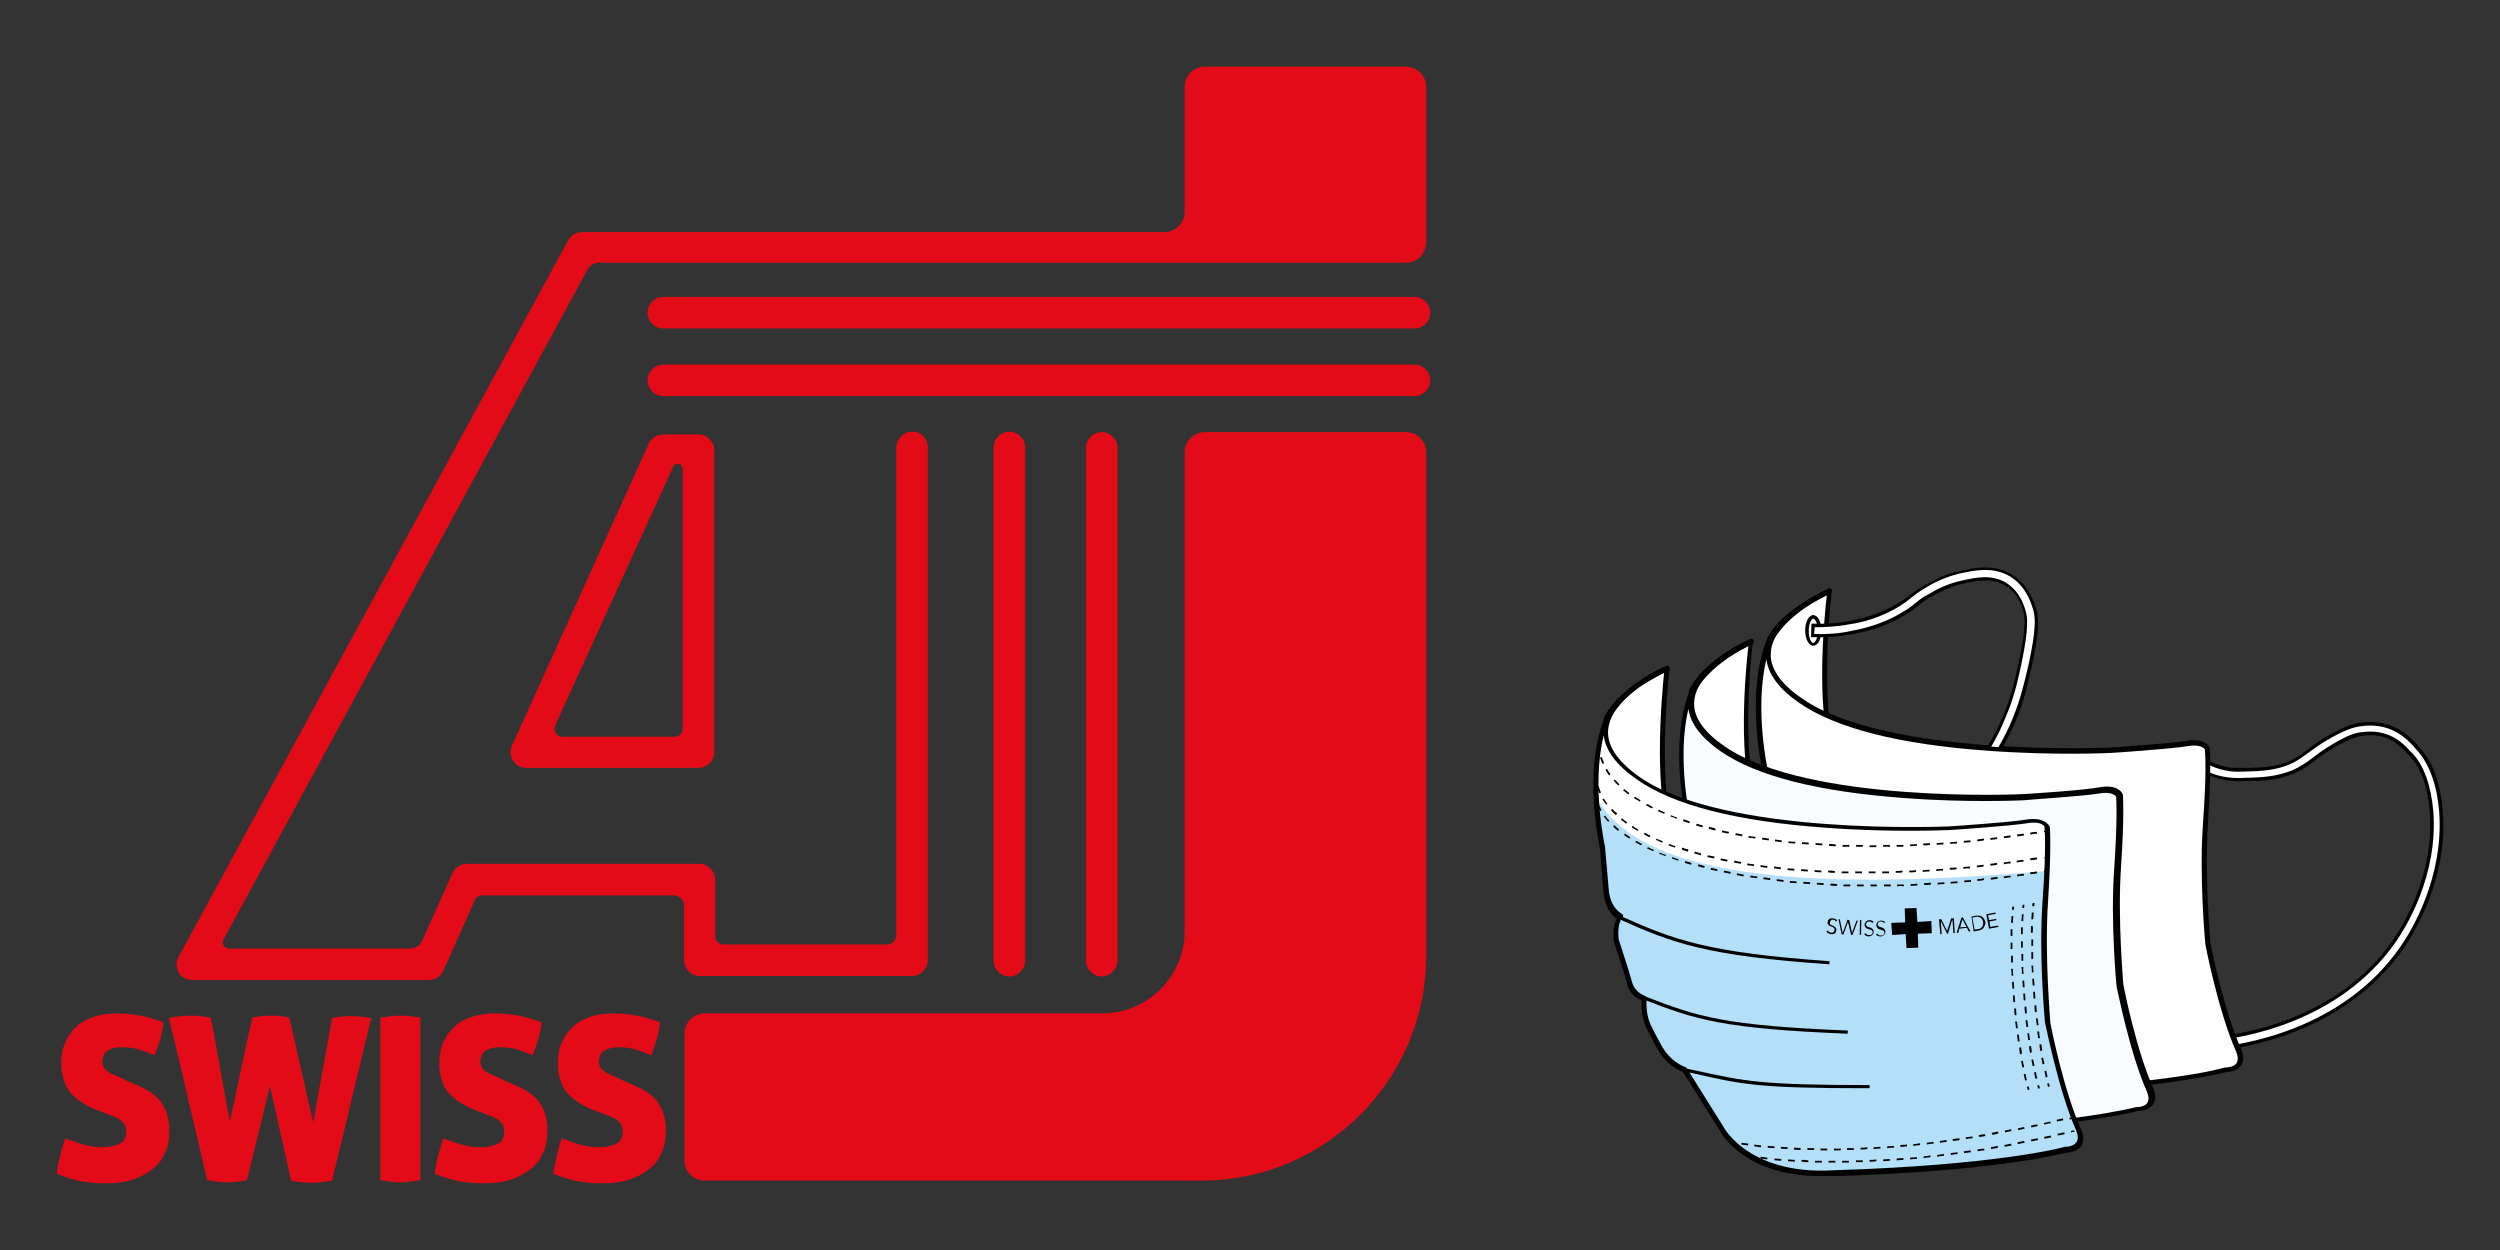 <?xml version="1.0" encoding="utf-8"?>
<!-- Generator: Adobe Illustrator 25.1.0, SVG Export Plug-In . SVG Version: 6.00 Build 0)  -->
<svg version="1.1" id="Calque_1" xmlns="http://www.w3.org/2000/svg" xmlns:xlink="http://www.w3.org/1999/xlink" x="0px" y="0px"
	 viewBox="0 0 554.8 277.5" style="enable-background:new 0 0 554.8 277.5;" xml:space="preserve">
<rect x="0" y="0" width="554.8" height="277.5" fill="#333333" stroke="none"/>
<style type="text/css">
	.st0{fill:#E30B17;}
	.st1{fill:#FFFFFF;}
	.st2{fill:#020203;}
	.st3{fill:#FDFDFD;}
	.st4{fill:#F9FCFF;}
	.st5{fill:#B3DFF8;}
	.st6{clip-path:url(#SVGID_2_);}
	.st7{clip-path:url(#SVGID_4_);}
	.st8{clip-path:url(#SVGID_6_);}
</style>
<g>
	<g>
		<g>
			<g>
				<path class="st0" d="M316.5,19.3v34.5c0,2.5-2,4.5-4.5,4.5h-1.2c0,0-0.1,0-0.1,0H133c-1.1,0-2.1,0.6-2.6,1.5L49.6,208.5
					c-0.5,0.9,0.2,2,1.2,2H91c1.2,0,2.3-0.7,2.7-1.8l6.7-14.9c0.6-1.3,1.8-2.1,3.2-2.1h51.6c1.9,0,3.5,1.6,3.5,3.5v12.5
					c0,1.1,0.9,1.9,1.9,1.9h36.2c1.2,0,2.1-0.9,2.1-2.1V99.5c0-1.8,1.3-3.5,3.2-3.7c2.1-0.2,3.8,1.4,3.8,3.5v113.8
					c0,1.9-1.6,3.5-3.5,3.5h-47.1c-1.9,0-3.5-1.6-3.5-3.5V201c0-1.3-1-2.3-2.3-2.3H107c-0.7,0-1.3,0.4-1.6,1l-7,15.7
					c-0.6,1.3-1.8,2.1-3.2,2.1H42.8c-0.8,0-1.6-0.2-2.3-0.7c-1.4-1.1-1.7-3-0.9-4.4l86.5-159.1c0.6-1.1,1.8-1.8,3.1-1.8h129.2
					c2.5,0,4.5-2,4.5-4.5V19.3c0-2.5,2-4.5,4.5-4.5H312C314.5,14.8,316.5,16.8,316.5,19.3z"/>
			</g>
			<g>
				<path class="st0" d="M224,216.7c-1.9,0-3.5-1.6-3.5-3.5V99.3c0-1.9,1.6-3.5,3.5-3.5c1.9,0,3.5,1.6,3.5,3.5v113.8
					C227.5,215.1,225.9,216.7,224,216.7z"/>
			</g>
			<g>
				<path class="st0" d="M313.9,72.9H147.2c-1.9,0-3.5-1.6-3.5-3.5c0-1.9,1.6-3.5,3.5-3.5h166.7c1.9,0,3.5,1.6,3.5,3.5
					C317.4,71.4,315.8,72.9,313.9,72.9z"/>
			</g>
			<g>
				<path class="st0" d="M313.9,87.9H147.2c-1.9,0-3.5-1.6-3.5-3.5s1.6-3.5,3.5-3.5h166.7c1.9,0,3.5,1.6,3.5,3.5
					S315.8,87.9,313.9,87.9z"/>
			</g>
			<g>
				<path class="st0" d="M244.5,216.7c-1.9,0-3.5-1.6-3.5-3.5l0-113.8c0-1.9,1.6-3.5,3.5-3.5c1.9,0,3.5,1.6,3.5,3.5l0,113.8
					C247.9,215.1,246.4,216.7,244.5,216.7z"/>
			</g>
			<g>
				<path class="st0" d="M155,170.4l-38.2,0c-0.7,0-1.4-0.2-1.9-0.5c-1.5-1-2-2.9-1.3-4.4L144,98.4c0.6-1.2,1.8-2,3.2-2h7.8
					c1.9,0,3.5,1.6,3.5,3.5v67.1C158.5,168.9,156.9,170.4,155,170.4z M124.8,163.5h25c0.9,0,1.7-0.8,1.7-1.7V104
					c0-0.6-0.5-1.1-1.1-1.1h0c-0.5,0-0.9,0.3-1,0.7L123.2,161C122.7,162.2,123.5,163.5,124.8,163.5z"/>
			</g>
			<path class="st0" d="M316.5,100.4v111.8c0,27.4-22.4,49.8-49.8,49.8H156.4c-2.5,0-4.5-2-4.5-4.5v-28.1c0-2.5,2-4.5,4.5-4.5h88.2
				c10.1,0,18.3-8.2,18.3-18.3V100.4c0-2.5,2-4.5,4.5-4.5H312C314.5,95.9,316.5,97.9,316.5,100.4z"/>
		</g>
		<g>
			<path class="st0" d="M28.3,239.9c1.4,0.6,2.7,1.2,3.8,1.7c1.1,0.6,2.1,1.3,2.9,2.1c0.8,0.8,1.4,1.8,1.9,3
				c0.4,1.2,0.7,2.6,0.7,4.2c0,1.8-0.3,3.4-0.9,4.8c-0.6,1.4-1.5,2.7-2.8,3.7c-1.2,1-2.7,1.8-4.5,2.4c-1.8,0.6-3.8,0.8-6.1,0.8
				c-2.1,0-3.9-0.2-5.5-0.5c-1.6-0.3-3.3-0.9-5.2-1.6c0.1-1.2,0.4-2.4,0.7-3.8c0.3-1.3,0.7-2.7,1.2-4.1c3.1,1.3,5.8,2,8.1,2
				c1.7,0,3.1-0.3,4-0.8c1-0.5,1.4-1.4,1.4-2.7c0-0.5-0.1-1-0.3-1.4c-0.2-0.4-0.5-0.7-0.8-1c-0.3-0.3-0.7-0.5-1.1-0.7
				c-0.4-0.2-0.9-0.4-1.3-0.5l-2.8-1.1c-1.2-0.4-2.3-1-3.3-1.6c-1-0.6-1.8-1.3-2.6-2.1c-0.7-0.8-1.3-1.8-1.6-2.9
				c-0.4-1.1-0.6-2.3-0.6-3.8c0-1.8,0.3-3.4,0.9-4.7c0.6-1.4,1.5-2.6,2.5-3.5c1.1-1,2.4-1.7,4-2.2c1.5-0.5,3.3-0.7,5.2-0.7
				c1.7,0,3.4,0.2,5,0.5c1.6,0.3,3.3,0.8,5.1,1.5c-0.1,1.1-0.4,2.3-0.7,3.6c-0.4,1.3-0.8,2.5-1.3,3.7c-0.9-0.4-1.9-0.8-3.1-1.2
				c-1.2-0.4-2.6-0.6-4.4-0.6c-0.5,0-1.1,0.1-1.5,0.2c-0.5,0.1-0.9,0.3-1.3,0.5c-0.4,0.2-0.7,0.5-0.9,0.9c-0.2,0.4-0.4,0.9-0.4,1.4
				c0,1,0.3,1.7,1,2.2c0.6,0.5,1.4,0.9,2.3,1.2L28.3,239.9z"/>
			<path class="st0" d="M73.7,225.9c0.9-0.2,1.6-0.3,2.2-0.3c0.6-0.1,1.2-0.1,1.9-0.1c0.7,0,1.4,0,2.1,0.1c0.7,0.1,1.6,0.2,2.5,0.3
				l-8.7,36.1c-0.5,0.1-1.2,0.2-1.9,0.3c-0.8,0.1-1.7,0.2-2.6,0.2c-0.9,0-1.9-0.1-2.8-0.2c-0.9-0.1-1.5-0.2-1.8-0.3L59.9,241
				l-5.1,20.9c-0.3,0.1-0.9,0.2-1.7,0.3c-0.8,0.1-1.7,0.2-2.7,0.2c-0.9,0-1.8-0.1-2.5-0.2c-0.7-0.1-1.4-0.2-1.9-0.3l-8.5-36
				c0.9-0.2,1.9-0.3,2.7-0.4c0.9-0.1,1.6-0.1,2.3-0.1c0.6,0,1.3,0,2,0.1c0.7,0.1,1.5,0.2,2.3,0.3l4.2,23.1c0.8-3.7,1.7-7.6,2.5-11.6
				c0.8-4,1.7-7.9,2.5-11.5c0.6-0.1,1.3-0.2,2-0.3c0.7-0.1,1.5-0.1,2.3-0.1c0.7,0,1.4,0,2.1,0.1c0.7,0.1,1.3,0.2,1.8,0.3l5.3,23.3
				L73.7,225.9z"/>
			<path class="st0" d="M88.9,262.4c-1.2,0-2.7-0.2-4.5-0.5v-36.1c0.9-0.1,1.7-0.2,2.5-0.3c0.7-0.1,1.4-0.1,2-0.1c0.6,0,1.3,0,2,0.1
				c0.8,0.1,1.6,0.2,2.4,0.3v36.1C91.5,262.2,90,262.4,88.9,262.4z"/>
			<path class="st0" d="M112.2,239.9c1.4,0.6,2.7,1.2,3.8,1.7c1.1,0.6,2.1,1.3,2.9,2.1c0.8,0.8,1.4,1.8,1.9,3
				c0.4,1.2,0.7,2.6,0.7,4.2c0,1.8-0.3,3.4-0.9,4.8c-0.6,1.4-1.5,2.7-2.8,3.7c-1.2,1-2.7,1.8-4.5,2.4c-1.8,0.6-3.8,0.8-6.1,0.8
				c-2.1,0-3.9-0.2-5.5-0.5c-1.6-0.3-3.3-0.9-5.2-1.6c0.1-1.2,0.4-2.4,0.7-3.8c0.3-1.3,0.7-2.7,1.2-4.1c3.1,1.3,5.8,2,8.1,2
				c1.7,0,3.1-0.3,4-0.8c1-0.5,1.4-1.4,1.4-2.7c0-0.5-0.1-1-0.3-1.4c-0.2-0.4-0.5-0.7-0.8-1c-0.3-0.3-0.7-0.5-1.1-0.7
				c-0.4-0.2-0.9-0.4-1.3-0.5l-2.8-1.1c-1.2-0.4-2.3-1-3.3-1.6c-1-0.6-1.8-1.3-2.6-2.1c-0.7-0.8-1.3-1.8-1.6-2.9
				c-0.4-1.1-0.6-2.3-0.6-3.8c0-1.8,0.3-3.4,0.9-4.7c0.6-1.4,1.5-2.6,2.5-3.5c1.1-1,2.4-1.7,4-2.2c1.5-0.5,3.3-0.7,5.2-0.7
				c1.7,0,3.4,0.2,5,0.5c1.6,0.3,3.3,0.8,5.1,1.5c-0.1,1.1-0.4,2.3-0.7,3.6c-0.4,1.3-0.8,2.5-1.3,3.7c-0.9-0.4-1.9-0.8-3.1-1.2
				c-1.2-0.4-2.6-0.6-4.4-0.6c-0.5,0-1.1,0.1-1.5,0.2c-0.5,0.1-0.9,0.3-1.3,0.5c-0.4,0.2-0.7,0.5-0.9,0.9c-0.2,0.4-0.4,0.9-0.4,1.4
				c0,1,0.3,1.7,1,2.2c0.6,0.5,1.4,0.9,2.3,1.2L112.2,239.9z"/>
			<path class="st0" d="M138.5,239.9c1.4,0.6,2.7,1.2,3.8,1.7c1.1,0.6,2.1,1.3,2.9,2.1c0.8,0.8,1.4,1.8,1.9,3
				c0.4,1.2,0.7,2.6,0.7,4.2c0,1.8-0.3,3.4-0.9,4.8c-0.6,1.4-1.5,2.7-2.8,3.7c-1.2,1-2.7,1.8-4.5,2.4c-1.8,0.6-3.8,0.8-6.1,0.8
				c-2.1,0-3.9-0.2-5.5-0.5c-1.6-0.3-3.3-0.9-5.2-1.6c0.1-1.2,0.4-2.4,0.7-3.8c0.3-1.3,0.7-2.7,1.2-4.1c3.1,1.3,5.8,2,8.1,2
				c1.7,0,3.1-0.3,4-0.8c1-0.5,1.4-1.4,1.4-2.7c0-0.5-0.1-1-0.3-1.4c-0.2-0.4-0.5-0.7-0.8-1c-0.3-0.3-0.7-0.5-1.1-0.7
				c-0.4-0.2-0.9-0.4-1.3-0.5l-2.8-1.1c-1.2-0.4-2.3-1-3.3-1.6c-1-0.6-1.8-1.3-2.6-2.1c-0.7-0.8-1.3-1.8-1.6-2.9
				c-0.4-1.1-0.6-2.3-0.6-3.8c0-1.8,0.3-3.4,0.9-4.7c0.6-1.4,1.5-2.6,2.5-3.5c1.1-1,2.4-1.7,4-2.2c1.5-0.5,3.3-0.7,5.2-0.7
				c1.7,0,3.4,0.2,5,0.5c1.6,0.3,3.3,0.8,5.1,1.5c-0.1,1.1-0.4,2.3-0.7,3.6c-0.4,1.3-0.8,2.5-1.3,3.7c-0.9-0.4-1.9-0.8-3.1-1.2
				c-1.2-0.4-2.6-0.6-4.4-0.6c-0.5,0-1.1,0.1-1.5,0.2c-0.5,0.1-0.9,0.3-1.3,0.5c-0.4,0.2-0.7,0.5-0.9,0.9c-0.2,0.4-0.4,0.9-0.4,1.4
				c0,1,0.3,1.7,1,2.2c0.6,0.5,1.4,0.9,2.3,1.2L138.5,239.9z"/>
		</g>
	</g>
	<g>
		<g>
			<g>
				<g>
					<path class="st1" d="M489.9,233l-0.2-2.2c6.5-0.5,28.8-3.5,41.5-21.8c2.2-3.2,9.4-14.7,8.3-28.8c-0.4-5.6-2.1-10.1-4.7-12.8
						c-0.1-0.1-0.2-0.3-0.4-0.4c-1.5-1.6-4.5-4.9-10.5-4c-1.1,0.2-3.1,0.7-7,3.1c-1.5,1-2.7,1.8-3.6,2.5c-1.4,1.1-2.6,2-4.4,2.8
						c-3.6,1.5-7.2,1.6-9.8,1.7l-0.6,0c-1.8,0.1-3.2,0.1-4.9-0.2c-2.6-0.5-5-1.5-7.2-3.1l1.3-1.8c1.9,1.4,4.1,2.3,6.3,2.7
						c1.4,0.3,2.4,0.3,4.4,0.2l0.6,0c2.6-0.1,5.7-0.1,9-1.5c1.6-0.7,2.6-1.5,4-2.5c1-0.8,2.2-1.7,3.8-2.7c4.2-2.6,6.4-3.2,7.8-3.4
						c7.2-1.1,10.9,3,12.4,4.7c0.1,0.1,0.3,0.3,0.4,0.4c3,3.1,4.8,8,5.3,14.1c1.1,14.9-6.3,26.9-8.7,30.2
						C519.8,229.3,496.7,232.4,489.9,233z"/>
					<path class="st2" d="M489.6,233.3l-0.2-3l0.4,0c6.5-0.5,28.6-3.5,41.2-21.6c2.2-3.2,9.3-14.5,8.2-28.6c-0.4-5.5-2-9.9-4.6-12.5
						c-0.1-0.1-0.3-0.3-0.4-0.4c-1.4-1.5-4.3-4.8-10.1-3.9c-1.1,0.2-3,0.7-6.8,3c-1.5,0.9-2.6,1.8-3.6,2.5c-1.4,1.1-2.7,2-4.5,2.8
						c-3.7,1.6-7.3,1.7-9.9,1.7l-0.6,0c-1.9,0.1-3.2,0.1-5-0.2c-2.6-0.5-5.1-1.6-7.3-3.2l-0.3-0.2l1.7-2.4l0.3,0.2
						c1.9,1.4,4,2.3,6.1,2.7c1.4,0.3,2.4,0.2,4.3,0.2l0.6,0c2.5-0.1,5.7-0.1,8.9-1.5c1.5-0.6,2.6-1.4,3.9-2.4c1-0.8,2.2-1.7,3.8-2.7
						c4.3-2.6,6.5-3.2,7.9-3.4c7.4-1.1,11.1,3.1,12.8,4.8c0.1,0.2,0.3,0.3,0.3,0.4c3.1,3.2,4.9,8.1,5.4,14.4
						c1.2,15-6.4,27.1-8.7,30.5c-13.4,19.2-36.6,22.4-43.4,22.9L489.6,233.3z M490.1,231.1l0.1,1.5c7.2-0.6,29.6-3.9,42.5-22.5
						c2.3-3.3,9.7-15.3,8.6-30c-0.5-6.1-2.3-10.9-5.2-13.9c-0.1-0.1-0.2-0.2-0.3-0.4c-1.6-1.7-5.2-5.7-12.1-4.6
						c-1.4,0.2-3.5,0.8-7.7,3.3c-1.6,1-2.8,1.9-3.8,2.6c-1.4,1-2.4,1.8-4,2.5c-3.3,1.4-6.5,1.5-9.1,1.6l-0.6,0c-2,0.1-3,0.1-4.5-0.2
						c-2.2-0.4-4.2-1.3-6.1-2.6l-0.9,1.2c2.1,1.4,4.3,2.4,6.7,2.8c1.7,0.3,3,0.3,4.8,0.2l0.6,0c2.6-0.1,6.1-0.2,9.7-1.7
						c1.8-0.8,3-1.7,4.4-2.7c1-0.8,2.1-1.6,3.7-2.6c4-2.5,5.9-3,7.1-3.1c6.2-0.9,9.3,2.5,10.8,4.1c0.1,0.2,0.3,0.3,0.4,0.4
						c2.7,2.7,4.3,7.4,4.8,13c1.1,14.3-6.1,25.8-8.3,29C519,227.2,497.1,230.5,490.1,231.1z"/>
				</g>
			</g>
			<g>
				<g>
					<path class="st1" d="M406,131.2c0,0-3.5,28.5,2.2,39.3s-16.3-21-16.3-21l0.7-7C392.6,142.5,395.5,136,406,131.2z"/>
					<path class="st2" d="M409.1,173.4c-0.6,0-2-1.5-9.4-11.7c-4.2-5.8-8.3-11.8-8.3-11.8c-0.1-0.1-0.1-0.2-0.1-0.4l0.7-7
						c0-0.1,0-0.1,0-0.2c0.1-0.3,3.1-6.7,13.7-11.6c0.2-0.1,0.4-0.1,0.6,0.1c0.2,0.1,0.2,0.3,0.2,0.5c0,0.1-0.9,7.2-1,15.6
						c-0.2,11,0.9,19.1,3.1,23.5c1,2,1.3,2.6,0.7,3C409.3,173.3,409.2,173.4,409.1,173.4z M392.4,149.3c4.6,6.7,11.6,16.6,15,20.9
						c-4.8-10.2-2.6-32.9-2-38.1c-4.8,2.3-7.9,5-9.6,6.9c-1.7,1.9-2.5,3.3-2.7,3.7L392.4,149.3z"/>
				</g>
				<g>
					<path class="st3" d="M406,131.2c0,0-25.7,11-6.5,24.4c19.2,13.4,68.6,11,68.6,11s13.4-0.9,17-1.5c3.7-0.6,4.5,1.1,4.5,1.1
						s0.4,4.1-0.4,16.4c-0.9,12.3,0.5,26.8,0.5,26.8s2.9,15,6.9,24c1.6,4.3-2.9,4.2-2.9,4.2s-14.6,4.1-51.1,5.2
						c-19.2,1.2-24.7-9.8-24.7-9.8l-8.2-13.1c0,0-3.5-1-5.7-5.3c-0.8-1.6-1.4-2.8-1.9-3.6c-1-1.9-1.5-4.1-1.3-6.3c0-0.2,0-0.4,0-0.6
						c0,0-2.5-0.5-3.2-3.3c-0.8-2.8-3-9.6-3-9.6s-0.4-3.7,1-4.9c0,0-2.9-1.3-3.2-5.9c-0.3-4.6-0.7-9.2-0.7-9.2s-3.8-16.7,0.9-28.6
						C394.8,136.9,402.6,133,406,131.2z"/>
					<path class="st2" d="M439.8,243.3c-16.7,0-21.9-9.5-22.3-10.2l-8.1-12.9c-0.8-0.3-3.9-1.6-5.9-5.5c-0.8-1.6-1.4-2.8-1.8-3.6
						c-1.1-2-1.5-4.3-1.4-6.6c0-0.1,0-0.1,0-0.2c-0.8-0.3-2.6-1.2-3.2-3.6c-0.7-2.8-3-9.5-3-9.6c0,0,0-0.1,0-0.1
						c0-0.4-0.3-3.2,0.7-4.8c-1-0.7-2.7-2.4-3-6c-0.3-4.4-0.7-8.7-0.7-9.1c-0.2-1.1-3.7-17.2,0.9-28.9c1.2-3.1,4-5.6,6.9-7.6
						c3.3-2.4,6.6-3.8,6.9-4c0.3-0.1,0.6,0,0.7,0.3c0.1,0.3,0,0.6-0.2,0.7l-0.2,0.1c-1.5,0.8-3.7,1.9-5.8,3.3
						c-3.3,2.3-6.9,5.6-7.3,9.5c-0.4,3.5,1.9,7.1,6.9,10.5c18.8,13.1,67.8,10.9,68.3,10.9c0.1,0,13.4-0.9,17-1.5
						c4-0.7,5.1,1.3,5.1,1.4c0,0.1,0,0.1,0.1,0.2c0,0.2,0.4,4.3-0.4,16.5c-0.8,11.9,0.5,25.9,0.5,26.6c0.1,0.7,3,15.2,6.9,23.8
						c0.6,1.5,0.5,2.7-0.1,3.6c-0.9,1.3-2.8,1.4-3.2,1.4c-1.2,0.3-16.3,4.2-51.2,5.2C441.7,243.3,440.8,243.3,439.8,243.3z
						 M395.3,191c0.2,0.7,2.3,6.9,3,9.6c0.7,2.4,2.8,2.9,2.8,2.9c0.3,0.1,0.5,0.3,0.4,0.6c0,0.2,0,0.4,0,0.6c-0.1,2.1,0.3,4.1,1.3,6
						c0.4,0.8,1,2,1.9,3.6c2.1,4,5.3,5,5.4,5c0.1,0,0.2,0.1,0.3,0.2l8.2,13.1c0,0,0,0,0,0c0,0,1.4,2.7,5,5.2
						c3.4,2.3,9.4,4.9,19.1,4.3c28.9-0.9,46-3.7,51-5.2c0.1,0,0.1,0,0.2,0c0,0,1.7,0,2.4-0.9c0.4-0.6,0.4-1.4,0-2.5
						c-4-8.9-6.9-23.9-6.9-24c0,0,0,0,0-0.1c0-0.1-1.4-14.6-0.5-26.9c0.8-10.9,0.5-15.4,0.4-16.2c-0.2-0.3-1.1-1.2-3.9-0.7
						c-3.7,0.6-16.6,1.5-17.1,1.5c-0.1,0-12.6,0.6-27.2-0.5c-19.7-1.4-33.7-5-41.8-10.6c-4.5-3.1-6.9-6.4-7.3-9.7
						c-2.7,11.1,0.3,24.5,0.3,24.7c0,0,0,0,0,0.1c0,0,0.4,4.6,0.7,9.2c0.3,4.2,2.8,5.4,2.9,5.5c0.2,0.1,0.3,0.2,0.3,0.4
						c0,0.2,0,0.4-0.2,0.5C395.1,187.4,395.2,190,395.3,191z"/>
				</g>
			</g>
			<g>
				<ellipse class="st1" cx="402.4" cy="139.9" rx="1.4" ry="3"/>
				<path class="st2" d="M402.4,143.3c-1,0-1.8-1.5-1.8-3.4c0-1.9,0.8-3.4,1.8-3.4c1,0,1.8,1.5,1.8,3.4
					C404.2,141.9,403.4,143.3,402.4,143.3z M402.4,137.3c-0.4,0-1,1-1,2.7s0.6,2.7,1,2.7s1-1,1-2.7S402.8,137.3,402.4,137.3z"/>
			</g>
			<g>
				<g>
					<path class="st1" d="M441.2,166.1c1.5-2.4,2.7-4.9,3.8-7.4c1.7-4,2.3-7,3.4-11.6c1.9-8.3,1.2-10.5,1-11.2
						c-0.3-1.2-1.3-4.4-4.2-6.3c-3.2-2-7-1.1-10-0.5c-3.1,0.7-5.3,2-6.9,2.9c-1.5,0.9-2.2,1.4-2.9,2c-0.6,0.5-1.3,1.1-2.5,1.8
						c-5,3.1-9.8,4.1-11.8,4.5c-2.9,0.6-5.8,0.8-8.8,0.7l0.1-2.2c2.8,0.1,5.6-0.1,8.3-0.6c1.9-0.4,6.5-1.3,11.1-4.2
						c1.1-0.7,1.7-1.2,2.3-1.7c0.8-0.6,1.6-1.3,3.2-2.2c1.6-0.9,4.1-2.3,7.5-3.1c3.2-0.7,7.6-1.8,11.6,0.7c3.6,2.3,4.8,6.2,5.1,7.5
						c0.5,1.6,0.7,4.4-1,12.3c-1,4.7-1.7,7.8-3.5,12c-1,2.3-2.1,4.6-3.4,6.8L441.2,166.1z"/>
					<path class="st2" d="M443.9,166.6l-3.3-0.2l0.3-0.5c1.5-2.4,2.7-4.8,3.8-7.4c1.6-4,2.3-7,3.3-11.5c1.8-8.2,1.2-10.3,1.1-11
						c-0.3-1.2-1.2-4.3-4-6c-3.1-1.9-6.7-1.1-9.7-0.4c-3,0.7-5.3,2-6.8,2.8c-1.5,0.8-2.1,1.4-2.9,2c-0.6,0.5-1.3,1.1-2.5,1.8
						c-5,3.2-9.9,4.1-12,4.5c-2.9,0.6-5.9,0.8-8.9,0.7l-0.4,0l0.1-3l0.4,0c2.7,0.1,5.5-0.1,8.2-0.6c1.9-0.4,6.4-1.3,10.9-4.1
						c1.1-0.7,1.7-1.2,2.3-1.6c0.8-0.6,1.6-1.3,3.3-2.2c1.6-0.9,4.1-2.4,7.6-3.1c3.3-0.8,7.8-1.8,11.9,0.8c3.8,2.4,4.9,6.4,5.3,7.7
						c0.5,1.6,0.8,4.5-1,12.5c-1.1,4.7-1.7,7.8-3.5,12c-1,2.4-2.1,4.6-3.4,6.8L443.9,166.6z M441.9,165.7l1.6,0.1
						c1.2-2.1,2.3-4.2,3.2-6.5c1.7-4.2,2.4-7.2,3.5-11.9c1.7-7.8,1.5-10.5,1-12.1c-0.4-1.3-1.5-5.1-5-7.3c-3.9-2.4-8.2-1.4-11.4-0.7
						c-3.3,0.8-5.8,2.1-7.4,3.1c-1.6,0.9-2.4,1.6-3.2,2.2c-0.6,0.5-1.2,1-2.3,1.7c-4.7,3-9.2,3.9-11.2,4.2c-2.6,0.5-5.3,0.7-8,0.7
						l-0.1,1.5c2.8,0.1,5.6-0.1,8.3-0.7c2-0.4,6.8-1.3,11.7-4.4c1.2-0.7,1.9-1.3,2.5-1.8c0.8-0.6,1.4-1.2,3-2c1.5-0.9,3.9-2.2,7-2.9
						c3.1-0.7,6.9-1.6,10.2,0.5c3,1.9,4,5.2,4.3,6.5c0.2,0.7,0.8,2.9-1,11.4c-1,4.6-1.7,7.6-3.4,11.6
						C444.3,161.2,443.2,163.5,441.9,165.7z"/>
				</g>
			</g>
		</g>
		<g>
			<g>
				<path class="st1" d="M388.6,142.4c0,0-3.4,27.8,2.1,38.4c5.5,10.6-16-20.5-16-20.5l0.7-6.8C375.4,153.4,378.3,147.1,388.6,142.4
					z"/>
				<path class="st2" d="M391.5,183.6c-0.6,0-2-1.5-9.2-11.4c-4.1-5.7-8.1-11.5-8.1-11.6c-0.1-0.1-0.1-0.2-0.1-0.4l0.7-6.8
					c0-0.1,0-0.1,0-0.2c0.1-0.3,3-6.5,13.4-11.3c0.2-0.1,0.4-0.1,0.6,0.1c0.2,0.1,0.2,0.3,0.2,0.5c0,0.1-0.9,7-1,15.2
					c-0.2,10.7,0.8,18.6,3.1,22.9c1,2,1.2,2.6,0.7,2.9C391.8,183.5,391.7,183.6,391.5,183.6z M375.3,160.1
					c4.5,6.5,11.2,16.1,14.6,20.3c-4.6-10-2.5-32-1.9-37c-4.7,2.3-7.6,4.9-9.3,6.7c-1.7,1.8-2.4,3.2-2.6,3.6L375.3,160.1z"/>
			</g>
			<g>
				<path class="st4" d="M388.6,142.4c0,0-25.1,10.7-6.3,23.8c18.8,13.1,67,10.7,67,10.7s13.1-0.8,16.6-1.5c3.6-0.6,4.4,1.1,4.4,1.1
					s0.4,4-0.4,16c-0.8,12,0.5,26.1,0.5,26.1s2.8,14.6,6.7,23.4c1.6,4.2-2.8,4.1-2.8,4.1s-14.2,4-49.9,5.1
					c-18.8,1.2-24.1-9.6-24.1-9.6l-8-12.7c0,0-3.4-0.9-5.6-5.2c-0.8-1.6-1.4-2.7-1.8-3.5c-1-1.9-1.4-4-1.3-6.1c0-0.2,0-0.4,0-0.6
					c0,0-2.4-0.5-3.2-3.3s-2.9-9.4-2.9-9.4s-0.4-3.6,0.9-4.7c0,0-2.9-1.3-3.2-5.8c-0.3-4.5-0.7-9-0.7-9s-3.7-16.4,0.9-28
					C377.6,148,385.2,144.2,388.6,142.4z"/>
				<path class="st2" d="M421.6,251.9c-16.4,0-21.4-9.3-21.8-10l-7.9-12.6c-0.8-0.3-3.8-1.6-5.7-5.4c-0.8-1.6-1.4-2.7-1.8-3.5
					c-1-2-1.5-4.2-1.4-6.4c0,0,0-0.1,0-0.1c-0.8-0.3-2.5-1.2-3.1-3.5c-0.7-2.7-2.9-9.3-2.9-9.3c0,0,0-0.1,0-0.1
					c0-0.3-0.3-3.1,0.7-4.7c-0.9-0.7-2.6-2.4-2.9-5.9c-0.3-4.3-0.7-8.5-0.7-8.9c-0.2-1.1-3.7-16.8,0.9-28.3c1.2-3,3.9-5.5,6.8-7.5
					c3.2-2.4,6.4-3.8,6.7-3.9c0.3-0.1,0.6,0,0.7,0.3c0.1,0.3,0,0.6-0.2,0.7l-0.2,0.1c-1.5,0.8-3.6,1.8-5.7,3.2
					c-3.2,2.2-6.7,5.5-7.1,9.3c-0.4,3.5,1.9,6.9,6.7,10.2c18.4,12.8,66.2,10.7,66.7,10.6c0.1,0,13.1-0.8,16.6-1.5
					c3.9-0.7,5,1.3,5,1.4c0,0.1,0,0.1,0.1,0.2c0,0.2,0.4,4.2-0.4,16.1c-0.8,11.6,0.5,25.3,0.5,26c0.1,0.7,2.9,14.8,6.7,23.2
					c0.6,1.5,0.5,2.6-0.1,3.5c-0.9,1.3-2.7,1.4-3.2,1.4c-1.2,0.3-15.9,4.1-50,5.1C423.4,251.9,422.5,251.9,421.6,251.9z
					 M378.1,200.8c0.2,0.6,2.2,6.8,2.9,9.4c0.6,2.4,2.7,2.8,2.7,2.9c0.3,0.1,0.5,0.3,0.4,0.6c0,0.2,0,0.4,0,0.6
					c-0.1,2,0.3,4,1.2,5.8c0.4,0.8,1,1.9,1.8,3.5c2,3.9,5.2,4.9,5.2,4.9c0.1,0,0.2,0.1,0.3,0.2l8,12.7c0,0,0,0,0,0
					c0.1,0.1,5.5,10.4,23.6,9.3c35.2-1,49.7-5,49.8-5c0.1,0,0.1,0,0.2,0c0,0,1.7,0,2.3-0.9c0.4-0.5,0.4-1.4,0-2.4
					c-3.9-8.7-6.7-23.3-6.8-23.5c0,0,0,0,0-0.1c0-0.1-1.4-14.3-0.5-26.2c0.7-10.7,0.5-15,0.4-15.8c-0.2-0.3-1.1-1.2-3.8-0.7
					c-3.6,0.6-16.2,1.4-16.7,1.5c-0.1,0-12.3,0.6-26.5-0.5c-19.2-1.4-32.9-4.9-40.8-10.4c-4.3-3-6.7-6.2-7.1-9.4
					c-2.6,10.8,0.3,23.9,0.3,24c0,0,0,0,0,0.1c0,0,0.4,4.5,0.7,9c0.3,4.1,2.7,5.3,2.8,5.3c0.2,0.1,0.3,0.2,0.3,0.4
					c0,0.2,0,0.4-0.2,0.5C377.9,197.3,378,199.9,378.1,200.8z"/>
			</g>
		</g>
		<g>
			<g>
				<g>
					<path class="st1" d="M370,148.3c0,0-3.5,28.6,2.2,39.6c5.7,10.9-16.4-21.2-16.4-21.2l0.7-7C356.5,159.6,359.4,153.1,370,148.3z
						"/>
					<path class="st2" d="M373.1,190.7c-0.6,0-2.1-1.5-9.4-11.8c-4.2-5.9-8.3-11.8-8.4-11.9c-0.1-0.1-0.1-0.2-0.1-0.4l0.7-7
						c0-0.1,0-0.1,0-0.2c0.1-0.3,3.1-6.7,13.8-11.6c0.2-0.1,0.4-0.1,0.6,0.1c0.2,0.1,0.2,0.3,0.2,0.5c0,0.3-3.4,28.6,2.1,39.2
						c1,2,1.3,2.6,0.7,3C373.3,190.6,373.2,190.7,373.1,190.7z M356.3,166.5c4.7,6.8,11.7,16.7,15.1,21c-4.8-10.2-2.6-33.2-2.1-38.3
						c-4.9,2.4-7.9,5-9.6,6.9c-1.7,1.9-2.5,3.3-2.7,3.7L356.3,166.5z"/>
				</g>
				<g>
					<g>
						<path class="st1" d="M370,148.3c0,0-25.8,11.1-6.5,24.5c19.3,13.5,69,11.1,69,11.1s13.5-0.9,17.1-1.5c3.7-0.7,4.6,1.1,4.6,1.1
							s0.4,4.1-0.4,16.5c-0.9,12.4,0.5,26.9,0.5,26.9s2.9,15.1,6.9,24.1c1.6,4.3-2.9,4.2-2.9,4.2s-14.7,4.1-51.4,5.2
							c-19.3,1.2-24.9-9.9-24.9-9.9l-8.2-13.1c0,0-3.5-1-5.8-5.3c-0.8-1.6-1.4-2.8-1.9-3.6c-1-1.9-1.5-4.1-1.3-6.3
							c0-0.2,0-0.4,0-0.6c0,0-2.5-0.5-3.3-3.4c-0.8-2.8-3-9.7-3-9.7s-0.4-3.7,1-4.9c0,0-2.9-1.3-3.3-6c-0.3-4.7-0.8-9.2-0.8-9.2
							s-3.9-16.8,0.9-28.8C358.7,154,366.5,150.1,370,148.3z"/>
					</g>
					<g>
						<path class="st5" d="M454.2,193.3c0,0-0.2,4.1-0.4,6.7c-0.9,12.4,0.5,26.9,0.5,26.9s2.9,15.1,6.9,24.1
							c1.6,4.3-2.9,4.2-2.9,4.2s-14.7,4.1-51.4,5.2c-19.3,1.2-24.9-9.9-24.9-9.9l-8.2-13.1c0,0-3.5-1-5.8-5.3
							c-0.8-1.6-1.4-2.8-1.9-3.6c-1-1.9-1.5-4.1-1.3-6.3c0-0.2,0-0.4,0-0.6c0,0-2.5-0.5-3.3-3.4c-0.8-2.8-3-9.7-3-9.7
							s-0.4-3.7,1-4.9c0,0-2.9-1.3-3.3-6c-0.3-4.7-0.8-9.2-0.8-9.2s-1.2-5.3-1.4-12C364.2,196.7,408.3,197.2,454.2,193.3z"/>
					</g>
					<g>
						<path class="st2" d="M404,261c-16.8,0-22.1-9.5-22.4-10.2l-8.1-12.9c-0.8-0.3-3.9-1.6-5.9-5.5c-0.8-1.6-1.4-2.8-1.9-3.6
							c-1.1-2-1.5-4.3-1.4-6.6c0-0.1,0-0.1,0-0.2c-0.8-0.3-2.6-1.2-3.2-3.6c-0.7-2.8-3-9.6-3-9.6c0,0,0-0.1,0-0.1
							c0-0.4-0.3-3.2,0.7-4.8c-1-0.7-2.7-2.4-3-6.1c-0.3-4.4-0.7-8.7-0.7-9.2c-0.2-1.1-3.8-17.3,0.9-29.1c1.2-3.1,4-5.7,6.9-7.7
							c3.3-2.4,6.6-3.9,6.9-4c0.3-0.1,0.6,0,0.7,0.3c0.1,0.3,0,0.6-0.2,0.7l-0.2,0.1c-1.5,0.8-3.7,1.9-5.9,3.3
							c-3.3,2.3-6.9,5.7-7.3,9.6c-0.4,3.6,2,7.1,6.9,10.6c18.9,13.2,68.2,11,68.7,11c0.1,0,13.5-0.9,17.1-1.5
							c4.1-0.7,5.1,1.3,5.2,1.4c0,0.1,0,0.1,0.1,0.2c0,0.2,0.4,4.3-0.4,16.6c-0.8,11.9,0.5,26.1,0.5,26.8c0.1,0.7,3,15.3,6.9,23.9
							c0.6,1.5,0.5,2.7-0.1,3.6c-0.9,1.3-2.8,1.4-3.3,1.4c-1.2,0.3-16.4,4.2-51.5,5.2C405.9,261,404.9,261,404,261z M359.2,208.4
							c0.2,0.7,2.3,7,3,9.6c0.7,2.4,2.8,2.9,2.8,3c0.3,0.1,0.5,0.3,0.4,0.6c0,0.2,0,0.4,0,0.6c-0.1,2.1,0.3,4.2,1.3,6
							c0.4,0.8,1,2,1.9,3.6c2.1,4,5.4,5,5.4,5c0.1,0,0.2,0.1,0.3,0.2l8.2,13.1c0,0,0,0,0,0c0,0,1.4,2.7,5.1,5.2
							c3.4,2.3,9.5,5,19.3,4.4c36.3-1.1,51.2-5.1,51.3-5.2c0.1,0,0.1,0,0.2,0c0,0,1.7,0,2.4-1c0.4-0.6,0.4-1.4,0-2.5
							c-4-8.9-6.9-24-7-24.2c0,0,0,0,0-0.1c0-0.1-1.4-14.7-0.5-27c0.8-11,0.5-15.5,0.4-16.3c-0.2-0.3-1.1-1.2-3.9-0.7
							c-3.7,0.6-16.7,1.5-17.2,1.5c-0.1,0-12.6,0.6-27.3-0.5c-19.8-1.4-33.9-5-42-10.7c-4.5-3.1-7-6.4-7.4-9.8
							c-2.8,11.2,0.3,24.7,0.3,24.8c0,0,0,0,0,0.1c0,0,0.4,4.6,0.8,9.2c0.3,4.2,2.8,5.4,2.9,5.5c0.2,0.1,0.3,0.2,0.3,0.4
							c0,0.2,0,0.4-0.2,0.5C359,204.8,359.1,207.5,359.2,208.4z"/>
					</g>
				</g>
			</g>
			<g>
				<path class="st2" d="M406,214c-27.5-1.9-34.8-4.7-46.6-10l0.3-0.7c11.6,5.2,19,8.1,46.3,10L406,214z"/>
			</g>
			<g>
				<path class="st2" d="M410,229.4c-27.5-1.1-33.7-3.1-45-7.5l0.3-0.7c11.3,4.4,17.4,6.4,44.8,7.5L410,229.4z"/>
			</g>
			<g>
				<path class="st2" d="M414.3,241.5c-23.9,0-27.6-0.8-38.5-3.3l-2-0.4l0.2-0.7l2,0.4c10.9,2.4,14.5,3.3,38.9,3.3l0,0.7
					C414.7,241.5,414.5,241.5,414.3,241.5z"/>
			</g>
			<g>
				<g>
					<path class="st2" d="M354.7,166.6c0-0.2-0.1-0.5-0.1-0.7l0.4,0c0,0.2,0.1,0.5,0.1,0.7L354.7,166.6z"/>
				</g>
				<g>
					<path class="st2" d="M415.4,188l-0.5,0l0-0.4l0.5,0c0.3,0,0.6,0,1,0l0,0.4C416,188,415.7,188,415.4,188z M413.4,187.9
						c-0.5,0-1,0-1.5,0l0-0.4c0.5,0,1,0,1.5,0L413.4,187.9z M417.9,187.9l0-0.4c0.5,0,1,0,1.5,0l0,0.4
						C418.9,187.9,418.4,187.9,417.9,187.9z M410.4,187.9c-0.5,0-1,0-1.5,0l0-0.4c0.5,0,1,0,1.5,0L410.4,187.9z M420.9,187.9l0-0.4
						c0.5,0,1,0,1.5,0l0,0.4C421.9,187.9,421.4,187.9,420.9,187.9z M407.4,187.8c-0.5,0-1,0-1.5-0.1l0-0.4c0.5,0,1,0,1.5,0.1
						L407.4,187.8z M423.9,187.8l0-0.4c0.5,0,1,0,1.5-0.1l0,0.4C424.8,187.7,424.3,187.8,423.9,187.8z M426.8,187.6l0-0.4
						c0.5,0,1-0.1,1.5-0.1l0,0.4C427.8,187.6,427.3,187.6,426.8,187.6z M404.4,187.6c-0.5,0-1-0.1-1.5-0.1l0-0.4
						c0.5,0,1,0.1,1.5,0.1L404.4,187.6z M429.8,187.5l0-0.4c0.5,0,1-0.1,1.5-0.1l0,0.4C430.8,187.4,430.3,187.4,429.8,187.5z
						 M401.4,187.4c-0.5,0-1-0.1-1.5-0.1l0-0.4c0.5,0,1,0.1,1.5,0.1L401.4,187.4z M432.8,187.3l0-0.4c0.5,0,1-0.1,1.5-0.1l0,0.4
						C433.8,187.2,433.3,187.2,432.8,187.3z M398.4,187.2c-0.5,0-1-0.1-1.5-0.1l0-0.4c0.5,0.1,1,0.1,1.5,0.1L398.4,187.2z
						 M435.8,187l0-0.4c0.5,0,1-0.1,1.5-0.1l0,0.4C436.8,186.9,436.3,187,435.8,187z M395.4,186.9c-0.5-0.1-1-0.1-1.5-0.2l0-0.4
						c0.5,0.1,1,0.1,1.5,0.2L395.4,186.9z M438.8,186.7l0-0.4c0.5-0.1,1-0.1,1.5-0.2l0,0.4C439.7,186.6,439.3,186.7,438.8,186.7z
						 M392.5,186.5c-0.5-0.1-1-0.1-1.5-0.2l0.1-0.4c0.5,0.1,1,0.1,1.5,0.2L392.5,186.5z M441.7,186.4l0-0.4c0.5-0.1,1-0.1,1.5-0.2
						l0,0.4C442.7,186.3,442.2,186.3,441.7,186.4z M389.5,186.1c-0.5-0.1-1-0.2-1.5-0.2l0.1-0.4c0.5,0.1,1,0.2,1.5,0.2L389.5,186.1z
						 M444.7,186l0-0.4c0.5-0.1,1-0.1,1.5-0.2l0,0.4C445.7,185.9,445.2,186,444.7,186z M447.7,185.6l-0.1-0.4c0.5-0.1,1-0.1,1.5-0.2
						l0.1,0.4C448.6,185.5,448.2,185.6,447.7,185.6z M386.6,185.6c-0.5-0.1-1-0.2-1.5-0.3l0.1-0.4c0.5,0.1,1,0.2,1.5,0.3
						L386.6,185.6z M450.6,185.2l-0.1-0.4c0.5-0.1,1-0.2,1.5-0.2l0.1,0.4C451.6,185,451.1,185.1,450.6,185.2z M383.6,185
						c-0.5-0.1-1-0.2-1.5-0.3l0.1-0.4c0.5,0.1,1,0.2,1.5,0.3L383.6,185z M380.7,184.3c-0.5-0.1-1-0.2-1.5-0.4l0.1-0.4
						c0.5,0.1,1,0.2,1.4,0.4L380.7,184.3z M377.8,183.6c-0.5-0.1-1-0.3-1.4-0.4l0.1-0.4c0.5,0.1,0.9,0.3,1.4,0.4L377.8,183.6z
						 M374.9,182.7c-0.5-0.2-1-0.3-1.4-0.5l0.1-0.4c0.5,0.2,0.9,0.3,1.4,0.5L374.9,182.7z M372.1,181.7c-0.5-0.2-0.9-0.4-1.4-0.5
						l0.1-0.3c0.5,0.2,0.9,0.4,1.4,0.5L372.1,181.7z M369.3,180.6c-0.5-0.2-0.9-0.4-1.4-0.6l0.2-0.3c0.4,0.2,0.9,0.4,1.4,0.6
						L369.3,180.6z M366.6,179.4c-0.5-0.2-0.9-0.5-1.3-0.7l0.2-0.3c0.4,0.2,0.9,0.5,1.3,0.7L366.6,179.4z M363.9,177.9
						c-0.4-0.3-0.9-0.5-1.3-0.8l0.2-0.3c0.4,0.3,0.8,0.5,1.3,0.8L363.9,177.9z M361.4,176.3c-0.4-0.3-0.8-0.6-1.2-0.9l0.2-0.3
						c0.4,0.3,0.8,0.6,1.2,0.9L361.4,176.3z M359.1,174.3c-0.4-0.4-0.7-0.7-1-1.1l0.3-0.2c0.3,0.4,0.7,0.7,1,1.1L359.1,174.3z
						 M357.1,172.1c-0.3-0.4-0.6-0.8-0.8-1.3l0.3-0.2c0.2,0.4,0.5,0.8,0.8,1.2L357.1,172.1z M355.6,169.5c-0.2-0.5-0.4-0.9-0.5-1.4
						l0.4-0.1c0.1,0.5,0.3,0.9,0.5,1.4L355.6,169.5z"/>
				</g>
				<g>
					<polygon class="st2" points="453.6,184.7 453.6,184.4 454.3,184.2 454.4,184.6 					"/>
				</g>
			</g>
			<g>
				<g>
					<path class="st2" d="M354,173.1c0-0.2-0.1-0.5-0.1-0.7l0.4,0c0,0.2,0.1,0.5,0.1,0.7L354,173.1z"/>
				</g>
				<g>
					<path class="st2" d="M413.2,193.8c-0.5,0-1,0-1.5,0l0-0.4c0.5,0,1,0,1.5,0L413.2,193.8z M414.7,193.8l0-0.4c0.5,0,1,0,1.5,0
						l0,0.4C415.7,193.8,415.2,193.8,414.7,193.8z M410.2,193.8c-0.5,0-1,0-1.5,0l0-0.4c0.5,0,1,0,1.5,0L410.2,193.8z M417.7,193.8
						l0-0.4c0.5,0,1,0,1.5,0l0,0.4C418.7,193.8,418.2,193.8,417.7,193.8z M407.2,193.7c-0.5,0-1,0-1.5-0.1l0-0.4c0.5,0,1,0,1.5,0.1
						L407.2,193.7z M420.7,193.7l0-0.4c0.5,0,1,0,1.5-0.1l0,0.4C421.7,193.7,421.2,193.7,420.7,193.7z M423.7,193.6l0-0.4
						c0.5,0,1,0,1.5-0.1l0,0.4C424.7,193.6,424.2,193.6,423.7,193.6z M404.2,193.6c-0.5,0-1-0.1-1.5-0.1l0-0.4c0.5,0,1,0.1,1.5,0.1
						L404.2,193.6z M426.7,193.5l0-0.4c0.5,0,1-0.1,1.5-0.1l0,0.4C427.7,193.4,427.2,193.4,426.7,193.5z M401.2,193.4
						c-0.5,0-1-0.1-1.5-0.1l0-0.4c0.5,0,1,0.1,1.5,0.1L401.2,193.4z M429.7,193.3l0-0.4c0.5,0,1-0.1,1.5-0.1l0,0.4
						C430.7,193.2,430.2,193.2,429.7,193.3z M398.2,193.2c-0.5,0-1-0.1-1.5-0.1l0-0.4c0.5,0,1,0.1,1.5,0.1L398.2,193.2z M432.7,193
						l0-0.4c0.5,0,1-0.1,1.5-0.1l0,0.4C433.7,193,433.2,193,432.7,193z M395.2,192.9c-0.5-0.1-1-0.1-1.5-0.2l0-0.4
						c0.5,0.1,1,0.1,1.5,0.2L395.2,192.9z M435.7,192.8l0-0.4c0.5,0,1-0.1,1.5-0.1l0,0.4C436.7,192.7,436.2,192.7,435.7,192.8z
						 M392.2,192.6c-0.5-0.1-1-0.1-1.5-0.2l0-0.4c0.5,0.1,1,0.1,1.5,0.2L392.2,192.6z M438.7,192.5l0-0.4c0.5-0.1,1-0.1,1.5-0.2
						l0,0.4C439.7,192.4,439.2,192.4,438.7,192.5z M389.2,192.2c-0.5-0.1-1-0.1-1.5-0.2l0.1-0.4c0.5,0.1,1,0.2,1.5,0.2L389.2,192.2z
						 M441.7,192.1l0-0.4c0.5-0.1,1-0.1,1.5-0.2l0,0.4C442.7,192,442.2,192.1,441.7,192.1z M444.7,191.8l0-0.4
						c0.5-0.1,1-0.1,1.5-0.2l0,0.4C445.7,191.6,445.2,191.7,444.7,191.8z M386.3,191.7c-0.5-0.1-1-0.2-1.5-0.3l0.1-0.4
						c0.5,0.1,1,0.2,1.5,0.3L386.3,191.7z M447.6,191.4l-0.1-0.4c0.5-0.1,1-0.1,1.5-0.2l0.1,0.4
						C448.6,191.2,448.1,191.3,447.6,191.4z M383.3,191.2c-0.5-0.1-1-0.2-1.5-0.3l0.1-0.4c0.5,0.1,1,0.2,1.5,0.3L383.3,191.2z
						 M450.6,190.9l-0.1-0.4c0.5-0.1,1-0.2,1.5-0.2l0.1,0.4C451.6,190.8,451.1,190.9,450.6,190.9z M380.4,190.5
						c-0.5-0.1-1-0.2-1.5-0.3l0.1-0.4c0.5,0.1,1,0.2,1.5,0.3L380.4,190.5z M377.5,189.8c-0.5-0.1-1-0.3-1.5-0.4l0.1-0.4
						c0.5,0.1,1,0.3,1.4,0.4L377.5,189.8z M374.6,189c-0.5-0.1-1-0.3-1.4-0.5l0.1-0.4c0.5,0.2,0.9,0.3,1.4,0.4L374.6,189z
						 M371.7,188.1c-0.5-0.2-1-0.3-1.4-0.5l0.1-0.3c0.5,0.2,0.9,0.3,1.4,0.5L371.7,188.1z M368.9,187c-0.5-0.2-0.9-0.4-1.4-0.6
						l0.1-0.3c0.4,0.2,0.9,0.4,1.4,0.6L368.9,187z M366.1,185.8c-0.5-0.2-0.9-0.4-1.3-0.7l0.2-0.3c0.4,0.2,0.9,0.5,1.3,0.7
						L366.1,185.8z M363.4,184.4c-0.4-0.3-0.9-0.5-1.3-0.8l0.2-0.3c0.4,0.3,0.8,0.5,1.3,0.8L363.4,184.4z M360.9,182.8
						c-0.4-0.3-0.8-0.6-1.2-0.9l0.2-0.3c0.4,0.3,0.8,0.6,1.2,0.9L360.9,182.8z M358.6,180.9c-0.4-0.3-0.7-0.7-1.1-1.1l0.3-0.3
						c0.3,0.4,0.7,0.7,1.1,1L358.6,180.9z M356.5,178.6c-0.3-0.4-0.6-0.8-0.9-1.2l0.3-0.2c0.3,0.4,0.5,0.8,0.8,1.2L356.5,178.6z
						 M354.9,176c-0.2-0.5-0.4-0.9-0.5-1.4l0.4-0.1c0.1,0.5,0.3,0.9,0.5,1.4L354.9,176z"/>
				</g>
				<g>
					
						<rect x="453.6" y="190" transform="matrix(0.987 -0.163 0.163 0.987 -24.949 76.606)" class="st2" width="0.7" height="0.4"/>
				</g>
			</g>
			<g>
				<g>
					<path class="st2" d="M354,177.2c0-0.2-0.1-0.5-0.1-0.7l0.4,0c0,0.2,0.1,0.5,0.1,0.7L354,177.2z"/>
				</g>
				<g>
					<path class="st2" d="M415.8,196.7l-0.7,0l0-0.4l0.7,0l0.7,0l0,0.4L415.8,196.7z M418.1,196.7l0-0.4c0.5,0,1,0,1.5,0l0,0.4
						C419.1,196.7,418.6,196.7,418.1,196.7z M413.6,196.7c-0.5,0-1,0-1.5,0l0-0.4c0.5,0,1,0,1.5,0L413.6,196.7z M421,196.7l0-0.4
						c0.5,0,1,0,1.5,0l0,0.4C422,196.6,421.5,196.6,421,196.7z M410.6,196.7c-0.5,0-1,0-1.5,0l0-0.4c0.5,0,1,0,1.5,0L410.6,196.7z
						 M424,196.6l0-0.4c0.5,0,1,0,1.5-0.1l0,0.4C425,196.5,424.5,196.6,424,196.6z M407.7,196.6c-0.5,0-1,0-1.5-0.1l0-0.4
						c0.5,0,1,0,1.5,0.1L407.7,196.6z M427,196.4l0-0.4c0.5,0,1-0.1,1.5-0.1l0,0.4C428,196.4,427.5,196.4,427,196.4z M404.7,196.4
						c-0.5,0-1-0.1-1.5-0.1l0-0.4c0.5,0,1,0.1,1.5,0.1L404.7,196.4z M430,196.3l0-0.4c0.5,0,1-0.1,1.5-0.1l0,0.4
						C430.9,196.2,430.5,196.2,430,196.3z M401.7,196.2c-0.5,0-1-0.1-1.5-0.1l0-0.4c0.5,0,1,0.1,1.5,0.1L401.7,196.2z M432.9,196.1
						l0-0.4c0.5,0,1-0.1,1.5-0.1l0,0.4C433.9,196,433.4,196,432.9,196.1z M398.7,196c-0.5,0-1-0.1-1.5-0.1l0-0.4
						c0.5,0,1,0.1,1.5,0.1L398.7,196z M435.9,195.8l0-0.4c0.5,0,1-0.1,1.5-0.1l0,0.4C436.9,195.7,436.4,195.8,435.9,195.8z
						 M395.8,195.7c-0.5-0.1-1-0.1-1.5-0.2l0-0.4c0.5,0.1,1,0.1,1.5,0.2L395.8,195.7z M438.8,195.5l0-0.4c0.5,0,1-0.1,1.5-0.2l0,0.4
						C439.8,195.4,439.3,195.5,438.8,195.5z M392.8,195.3c-0.5-0.1-1-0.1-1.5-0.2l0.1-0.4c0.5,0.1,1,0.1,1.5,0.2L392.8,195.3z
						 M441.8,195.2l0-0.4c0.5-0.1,1-0.1,1.5-0.2l0,0.4C442.8,195.1,442.3,195.2,441.8,195.2z M389.9,194.9c-0.5-0.1-1-0.1-1.5-0.2
						l0.1-0.4c0.5,0.1,1,0.2,1.5,0.2L389.9,194.9z M444.7,194.9l0-0.4c0.5-0.1,1-0.1,1.5-0.2l0,0.4
						C445.7,194.7,445.2,194.8,444.7,194.9z M386.9,194.5c-0.5-0.1-1-0.2-1.5-0.3l0.1-0.4c0.5,0.1,1,0.2,1.5,0.3L386.9,194.5z
						 M447.7,194.5l-0.1-0.4c0.5-0.1,1-0.1,1.5-0.2l0.1,0.4C448.7,194.3,448.2,194.4,447.7,194.5z M450.6,194l-0.1-0.4
						c0.5-0.1,1-0.1,1.5-0.2l0.1,0.4C451.6,193.9,451.1,194,450.6,194z M384,193.9c-0.5-0.1-1-0.2-1.5-0.3l0.1-0.4
						c0.5,0.1,1,0.2,1.5,0.3L384,193.9z M381.1,193.3c-0.5-0.1-1-0.2-1.5-0.3l0.1-0.4c0.5,0.1,1,0.2,1.4,0.3L381.1,193.3z
						 M378.2,192.6c-0.5-0.1-1-0.2-1.4-0.4l0.1-0.4c0.5,0.1,1,0.3,1.4,0.4L378.2,192.6z M375.3,191.9c-0.5-0.1-1-0.3-1.4-0.4
						l0.1-0.4c0.5,0.1,0.9,0.3,1.4,0.4L375.3,191.9z M372.4,191c-0.5-0.2-0.9-0.3-1.4-0.5l0.1-0.3c0.5,0.2,0.9,0.3,1.4,0.5
						L372.4,191z M369.6,190c-0.5-0.2-0.9-0.4-1.4-0.5l0.1-0.3c0.5,0.2,0.9,0.4,1.4,0.5L369.6,190z M366.9,188.9
						c-0.5-0.2-0.9-0.4-1.4-0.6l0.2-0.3c0.4,0.2,0.9,0.4,1.3,0.6L366.9,188.9z M364.2,187.6c-0.4-0.2-0.9-0.5-1.3-0.7l0.2-0.3
						c0.4,0.2,0.9,0.5,1.3,0.7L364.2,187.6z M361.6,186.1c-0.4-0.3-0.9-0.5-1.2-0.8l0.2-0.3c0.4,0.3,0.8,0.5,1.2,0.8L361.6,186.1z
						 M359.1,184.4c-0.4-0.3-0.8-0.6-1.1-1l0.2-0.3c0.3,0.3,0.7,0.6,1.1,1L359.1,184.4z M356.9,182.4c-0.3-0.4-0.7-0.8-1-1.2
						l0.3-0.2c0.3,0.4,0.6,0.8,0.9,1.1L356.9,182.4z M355.1,180c-0.3-0.4-0.5-0.9-0.6-1.4l0.3-0.1c0.2,0.4,0.4,0.9,0.6,1.3
						L355.1,180z"/>
				</g>
				<g>
					<polygon class="st2" points="453.6,193.6 453.6,193.2 454.3,193.1 454.4,193.5 					"/>
				</g>
			</g>
			<g>
				<g>
					<path class="st2" d="M385,253.8c-0.2,0-0.5-0.1-0.7-0.1l0.1-0.4c0.2,0,0.5,0.1,0.7,0.1L385,253.8z"/>
				</g>
				<g>
					<path class="st2" d="M405.5,255.3h-0.2c-0.4,0-0.8,0-1.3,0l0-0.4c0.4,0,0.8,0,1.3,0h0.2V255.3z M407,255.3l0-0.4
						c0.5,0,1,0,1.5,0l0,0.4C408,255.3,407.5,255.3,407,255.3z M402.6,255.2c-0.5,0-1,0-1.5,0l0-0.4c0.5,0,1,0,1.5,0L402.6,255.2z
						 M409.9,255.2l0-0.4c0.5,0,1,0,1.5,0l0,0.4C410.9,255.2,410.4,255.2,409.9,255.2z M399.6,255.2c-0.5,0-1,0-1.5-0.1l0-0.4
						c0.5,0,1,0,1.5,0.1L399.6,255.2z M412.9,255.1l0-0.4c0.5,0,1,0,1.5-0.1l0,0.4C413.9,255.1,413.4,255.1,412.9,255.1z M396.7,255
						c-0.5,0-1-0.1-1.5-0.1l0-0.4c0.5,0,1,0.1,1.5,0.1L396.7,255z M415.8,255l0-0.4c0.5,0,1-0.1,1.5-0.1l0,0.4
						C416.8,254.9,416.3,254.9,415.8,255z M393.8,254.8c-0.5,0-1-0.1-1.5-0.1l0-0.4c0.5,0,1,0.1,1.5,0.1L393.8,254.8z M418.8,254.8
						l0-0.4c0.5,0,1-0.1,1.5-0.1l0,0.4C419.7,254.7,419.3,254.7,418.8,254.8z M390.8,254.6c-0.5-0.1-1-0.1-1.5-0.2l0-0.4
						c0.5,0.1,1,0.1,1.5,0.2L390.8,254.6z M421.7,254.5l0-0.4c0.5,0,1-0.1,1.5-0.1l0,0.4C422.7,254.5,422.2,254.5,421.7,254.5z
						 M424.6,254.3l0-0.4c0.5,0,1-0.1,1.5-0.2l0,0.4C425.6,254.2,425.1,254.2,424.6,254.3z M387.9,254.2c-0.5-0.1-1-0.1-1.5-0.2
						l0.1-0.4c0.5,0.1,1,0.1,1.5,0.2L387.9,254.2z M427.6,254l0-0.4c0.5-0.1,1-0.1,1.5-0.2l0,0.4C428.5,253.8,428,253.9,427.6,254z
						 M430.5,253.6l0-0.4c0.5-0.1,1-0.1,1.5-0.2l0,0.4C431.5,253.5,431,253.5,430.5,253.6z M433.4,253.2l-0.1-0.4
						c0.5-0.1,1-0.1,1.5-0.2l0.1,0.4C434.4,253.1,433.9,253.2,433.4,253.2z M436.3,252.8l-0.1-0.4c0.5-0.1,1-0.1,1.5-0.2l0.1,0.4
						C437.3,252.6,436.8,252.7,436.3,252.8z M439.2,252.3l-0.1-0.4c0.5-0.1,1-0.2,1.4-0.2l0.1,0.4
						C440.2,252.2,439.7,252.3,439.2,252.3z M442.1,251.8l-0.1-0.4c0.5-0.1,1-0.2,1.4-0.3l0.1,0.4
						C443.1,251.7,442.6,251.8,442.1,251.8z M445,251.3l-0.1-0.4c0.5-0.1,1-0.2,1.4-0.3l0.1,0.4C446,251.1,445.5,251.2,445,251.3z
						 M447.9,250.8l-0.1-0.4c0.5-0.1,1-0.2,1.4-0.3l0.1,0.4C448.9,250.6,448.4,250.7,447.9,250.8z M450.8,250.2l-0.1-0.4
						c0.5-0.1,1-0.2,1.4-0.3l0.1,0.4C451.7,250,451.3,250.1,450.8,250.2z M453.7,249.6l-0.1-0.4c0.5-0.1,1-0.2,1.4-0.3l0.1,0.4
						C454.6,249.3,454.1,249.4,453.7,249.6z M456.5,248.9l-0.1-0.4c0.5-0.1,1-0.2,1.4-0.3l0.1,0.4
						C457.5,248.7,457,248.8,456.5,248.9z"/>
				</g>
				<g>
					
						<rect x="459.3" y="247.8" transform="matrix(0.971 -0.239 0.239 0.971 -45.98 117.223)" class="st2" width="0.7" height="0.4"/>
				</g>
			</g>
			<g>
				<g>
					<path class="st2" d="M389.2,257c-0.2,0-0.5-0.1-0.7-0.1l0-0.4c0.2,0,0.5,0.1,0.7,0.1L389.2,257z"/>
				</g>
				<g>
					<path class="st2" d="M407.3,258h-0.2c-0.4,0-0.8,0-1.3,0l0-0.4c0.4,0,0.8,0,1.3,0h0.2V258z M408.8,258l0-0.4c0.5,0,1,0,1.5,0
						l0,0.4C409.8,258,409.3,258,408.8,258z M404.3,258c-0.5,0-1,0-1.5,0l0-0.4c0.5,0,1,0,1.5,0L404.3,258z M411.9,257.9l0-0.4
						c0.5,0,1,0,1.5,0l0,0.4C412.9,257.9,412.4,257.9,411.9,257.9z M401.3,257.9c-0.5,0-1,0-1.5-0.1l0-0.4c0.5,0,1,0,1.5,0.1
						L401.3,257.9z M414.9,257.8l0-0.4c0.5,0,1,0,1.5-0.1l0,0.4C415.9,257.8,415.4,257.8,414.9,257.8z M398.3,257.8
						c-0.5,0-1-0.1-1.5-0.1l0-0.4c0.5,0,1,0.1,1.5,0.1L398.3,257.8z M417.9,257.7l0-0.4c0.5,0,1-0.1,1.5-0.1l0,0.4
						C418.9,257.6,418.4,257.7,417.9,257.7z M395.3,257.6c-0.5,0-1-0.1-1.5-0.1l0-0.4c0.5,0,1,0.1,1.5,0.1L395.3,257.6z
						 M420.9,257.5l0-0.4c0.5,0,1-0.1,1.5-0.1l0,0.4C421.9,257.4,421.4,257.5,420.9,257.5z M392.2,257.3c-0.5-0.1-1-0.1-1.5-0.2
						l0-0.4c0.5,0.1,1,0.1,1.5,0.2L392.2,257.3z M423.9,257.3l0-0.4c0.5,0,1-0.1,1.5-0.1l0,0.4C424.9,257.2,424.4,257.2,423.9,257.3
						z M426.9,257l0-0.4c0.5,0,1-0.1,1.5-0.2l0,0.4C427.9,256.9,427.4,256.9,426.9,257z M429.9,256.7l0-0.4c0.5-0.1,1-0.1,1.5-0.2
						l0,0.4C430.9,256.5,430.4,256.6,429.9,256.7z M432.9,256.3l0-0.4c0.5-0.1,1-0.1,1.5-0.2l0,0.4
						C433.9,256.2,433.4,256.2,432.9,256.3z M435.9,255.9l-0.1-0.4c0.5-0.1,1-0.1,1.5-0.2l0.1,0.4
						C436.9,255.8,436.4,255.8,435.9,255.9z M438.9,255.5l-0.1-0.4c0.5-0.1,1-0.2,1.5-0.2l0.1,0.4
						C439.9,255.3,439.4,255.4,438.9,255.5z M441.9,255l-0.1-0.4c0.5-0.1,1-0.2,1.5-0.3l0.1,0.4C442.9,254.8,442.4,254.9,441.9,255z
						 M444.9,254.5l-0.1-0.4c0.5-0.1,1-0.2,1.5-0.3l0.1,0.4C445.8,254.3,445.4,254.4,444.9,254.5z M447.8,253.9l-0.1-0.4
						c0.5-0.1,1-0.2,1.5-0.3l0.1,0.4C448.8,253.7,448.3,253.8,447.8,253.9z M450.8,253.3l-0.1-0.4c0.5-0.1,1-0.2,1.5-0.3l0.1,0.4
						C451.8,253.1,451.3,253.2,450.8,253.3z M453.7,252.7l-0.1-0.4c0.5-0.1,1-0.2,1.5-0.3l0.1,0.4
						C454.7,252.5,454.2,252.6,453.7,252.7z M456.7,252l-0.1-0.4c0.5-0.1,1-0.2,1.5-0.3l0.1,0.4C457.7,251.8,457.2,251.9,456.7,252z
						"/>
				</g>
				<g>
					<polygon class="st2" points="459.6,251.3 459.6,251 460.3,250.8 460.4,251.1 					"/>
				</g>
			</g>
			<g>
				<g>
					<g>
						<path class="st2" d="M451.4,201.1l-0.4,0c0-0.3,0-0.5,0.1-0.7l0.4,0C451.5,200.6,451.5,200.9,451.4,201.1z"/>
					</g>
					<g>
						<path class="st2" d="M454,239.1c-0.1-0.5-0.2-0.9-0.3-1.4l0.4-0.1c0.1,0.5,0.2,1,0.3,1.4L454,239.1z M453.3,236.2
							c-0.1-0.5-0.2-1-0.3-1.4l0.4-0.1c0.1,0.5,0.2,1,0.3,1.4L453.3,236.2z M452.8,233.3c-0.1-0.5-0.2-1-0.2-1.5l0.4-0.1
							c0.1,0.5,0.2,1,0.2,1.4L452.8,233.3z M452.3,230.4c-0.1-0.5-0.1-1-0.2-1.5l0.4,0c0.1,0.5,0.1,1,0.2,1.5L452.3,230.4z
							 M452,227.5c-0.1-0.5-0.1-1-0.2-1.5l0.4,0c0.1,0.5,0.1,1,0.2,1.5L452,227.5z M451.6,224.6c-0.1-0.5-0.1-1-0.1-1.5l0.4,0
							c0,0.5,0.1,1,0.1,1.5L451.6,224.6z M451.3,221.6c0-0.5-0.1-1-0.1-1.5l0.4,0c0,0.5,0.1,1,0.1,1.5L451.3,221.6z M451.1,218.7
							c0-0.5-0.1-1-0.1-1.5l0.4,0c0,0.5,0.1,1,0.1,1.5L451.1,218.7z M450.9,215.8c0-0.5,0-1-0.1-1.5l0.4,0c0,0.5,0,1,0.1,1.5
							L450.9,215.8z M450.8,212.8c0-0.5,0-1,0-1.5l0.4,0c0,0.5,0,1,0,1.5L450.8,212.8z M450.8,209.9c0-0.4,0-0.8,0-1.1l0-0.3l0.4,0
							l0,0.3c0,0.4,0,0.8,0,1.1L450.8,209.9z M451.1,207l-0.4,0c0-0.5,0-1,0-1.5l0.4,0C451.2,206,451.1,206.5,451.1,207z M451.2,204
							l-0.4,0c0-0.5,0.1-1,0.1-1.5l0.4,0C451.3,203,451.3,203.5,451.2,204z"/>
					</g>
					<g>
						<path class="st2" d="M454.5,241.2c-0.1-0.2-0.1-0.5-0.2-0.7l0.4-0.1c0.1,0.2,0.1,0.5,0.2,0.7L454.5,241.2z"/>
					</g>
				</g>
				<g>
					<g>
						<path class="st2" d="M449.2,201.5l-0.4,0c0-0.3,0-0.5,0.1-0.7l0.4,0C449.2,201,449.2,201.2,449.2,201.5z"/>
					</g>
					<g>
						<path class="st2" d="M451.7,239.4c-0.1-0.5-0.2-0.9-0.3-1.4l0.4-0.1c0.1,0.5,0.2,1,0.3,1.4L451.7,239.4z M451.1,236.6
							c-0.1-0.5-0.2-1-0.3-1.4l0.4-0.1c0.1,0.5,0.2,1,0.3,1.4L451.1,236.6z M450.5,233.7c-0.1-0.5-0.2-1-0.2-1.5l0.4-0.1
							c0.1,0.5,0.2,1,0.2,1.4L450.5,233.7z M450.1,230.8c-0.1-0.5-0.1-1-0.2-1.5l0.4,0c0.1,0.5,0.1,1,0.2,1.5L450.1,230.8z
							 M449.7,227.9c-0.1-0.5-0.1-1-0.2-1.5l0.4,0c0.1,0.5,0.1,1,0.2,1.5L449.7,227.9z M449.4,224.9c-0.1-0.5-0.1-1-0.1-1.5l0.4,0
							c0,0.5,0.1,1,0.1,1.5L449.4,224.9z M449.1,222c0-0.5-0.1-1-0.1-1.5l0.4,0c0,0.5,0.1,1,0.1,1.5L449.1,222z M448.9,219.1
							c0-0.5-0.1-1-0.1-1.5l0.4,0c0,0.5,0.1,1,0.1,1.5L448.9,219.1z M448.7,216.1c0-0.5,0-1-0.1-1.5l0.4,0c0,0.5,0,1,0.1,1.5
							L448.7,216.1z M448.6,213.2c0-0.5,0-1,0-1.5l0.4,0c0,0.5,0,1,0,1.5L448.6,213.2z M448.5,210.3c0-0.4,0-0.8,0-1.1l0-0.3l0.4,0
							l0,0.3c0,0.4,0,0.8,0,1.1L448.5,210.3z M448.9,207.3l-0.4,0c0-0.5,0-1,0-1.5l0.4,0C448.9,206.3,448.9,206.8,448.9,207.3z
							 M449,204.4l-0.4,0c0-0.5,0.1-1,0.1-1.5l0.4,0C449,203.4,449,203.9,449,204.4z"/>
					</g>
					<g>
						<path class="st2" d="M452.3,241.6c-0.1-0.2-0.1-0.5-0.2-0.7l0.4-0.1c0.1,0.2,0.1,0.5,0.2,0.7L452.3,241.6z"/>
					</g>
				</g>
				<g>
					<g>
						<path class="st2" d="M446.9,201.9l-0.4,0c0-0.3,0-0.5,0.1-0.7l0.4,0C447,201.4,446.9,201.6,446.9,201.9z"/>
					</g>
					<g>
						<path class="st2" d="M449.4,239.8c-0.1-0.5-0.2-0.9-0.3-1.4l0.4-0.1c0.1,0.5,0.2,1,0.3,1.4L449.4,239.8z M448.8,236.9
							c-0.1-0.5-0.2-1-0.3-1.4l0.4-0.1c0.1,0.5,0.2,1,0.3,1.4L448.8,236.9z M448.3,234c-0.1-0.5-0.2-1-0.2-1.5l0.4-0.1
							c0.1,0.5,0.2,1,0.2,1.4L448.3,234z M447.8,231.1c-0.1-0.5-0.1-1-0.2-1.5l0.4,0c0.1,0.5,0.1,1,0.2,1.5L447.8,231.1z
							 M447.4,228.2c-0.1-0.5-0.1-1-0.2-1.5l0.4,0c0.1,0.5,0.1,1,0.2,1.5L447.4,228.2z M447.1,225.3c-0.1-0.5-0.1-1-0.1-1.5l0.4,0
							c0,0.5,0.1,1,0.1,1.5L447.1,225.3z M446.8,222.4c0-0.5-0.1-1-0.1-1.5l0.4,0c0,0.5,0.1,1,0.1,1.5L446.8,222.4z M446.6,219.4
							c0-0.5-0.1-1-0.1-1.5l0.4,0c0,0.5,0.1,1,0.1,1.5L446.6,219.4z M446.4,216.5c0-0.5,0-1-0.1-1.5l0.4,0c0,0.5,0,1,0.1,1.5
							L446.4,216.5z M446.3,213.6c0-0.5,0-1,0-1.5l0.4,0c0,0.5,0,1,0,1.5L446.3,213.6z M446.2,210.6c0-0.4,0-0.8,0-1.1l0-0.3l0.4,0
							l0,0.3c0,0.4,0,0.8,0,1.1L446.2,210.6z M446.6,207.7l-0.4,0c0-0.5,0-1,0-1.5l0.4,0C446.6,206.7,446.6,207.2,446.6,207.7z
							 M446.7,204.8l-0.4,0c0-0.5,0.1-1,0.1-1.5l0.4,0C446.8,203.8,446.7,204.3,446.7,204.8z"/>
					</g>
					<g>
						<path class="st2" d="M450,241.9c-0.1-0.2-0.1-0.5-0.2-0.7l0.4-0.1c0.1,0.2,0.1,0.5,0.2,0.7L450,241.9z"/>
					</g>
				</g>
			</g>
		</g>
	</g>
</g>
<g>
	<g>
		<defs>
			<rect id="SVGID_1_" x="405.4" y="201.5" width="38.1" height="9"/>
		</defs>
		<clipPath id="SVGID_2_">
			<use xlink:href="#SVGID_1_"  style="overflow:visible;"/>
		</clipPath>
		<path class="st6" d="M407.4,204.5c-0.1-0.1-0.1-0.2-0.2-0.3c-0.1-0.1-0.2-0.1-0.4-0.1c-0.1,0-0.2,0-0.2,0c-0.1,0-0.2,0-0.2,0.1
			c-0.1,0-0.1,0.1-0.2,0.2c0,0.1-0.1,0.2-0.1,0.3c0,0.1,0,0.2,0,0.3c0,0.1,0.1,0.1,0.1,0.2c0.1,0.1,0.1,0.1,0.2,0.1
			c0.1,0,0.2,0.1,0.3,0.1c0.1,0,0.2,0.1,0.3,0.2c0.1,0.1,0.2,0.1,0.3,0.2c0.1,0.1,0.2,0.2,0.2,0.3c0,0.1,0.1,0.2,0,0.4
			c0,0.2-0.1,0.3-0.1,0.4c-0.1,0.1-0.2,0.2-0.3,0.3c-0.1,0.1-0.2,0.1-0.4,0.1c-0.1,0-0.3,0-0.4,0c-0.1,0-0.2,0-0.3-0.1
			s-0.2-0.1-0.3-0.1c-0.1,0-0.2-0.1-0.2-0.2c-0.1-0.1-0.1-0.1-0.2-0.2l0.3-0.2c0.1,0.1,0.1,0.2,0.3,0.3c0.1,0.1,0.3,0.1,0.4,0.2
			c0.1,0,0.2,0,0.3,0c0.1,0,0.2-0.1,0.2-0.1c0.1,0,0.1-0.1,0.2-0.2c0.1-0.1,0.1-0.2,0.1-0.3c0-0.1,0-0.2,0-0.3
			c0-0.1-0.1-0.1-0.2-0.2c-0.1-0.1-0.1-0.1-0.2-0.2c-0.1,0-0.2-0.1-0.3-0.1c-0.1,0-0.2-0.1-0.3-0.1c-0.1-0.1-0.2-0.1-0.3-0.2
			s-0.1-0.2-0.2-0.3c0-0.1-0.1-0.2,0-0.4c0-0.2,0.1-0.3,0.1-0.4c0.1-0.1,0.2-0.2,0.3-0.3c0.1-0.1,0.2-0.1,0.4-0.1c0.1,0,0.2,0,0.4,0
			c0.2,0,0.4,0.1,0.6,0.2c0.1,0.1,0.3,0.2,0.3,0.3L407.4,204.5z"/>
	</g>
	<polygon points="408.9,206.9 409,206.9 410,204.1 410.4,204.2 411,207 411,207 412,204.3 412.3,204.3 411.1,207.5 410.8,207.5 
		410.1,204.6 410.1,204.6 409.1,207.4 408.7,207.3 408,204 408.3,204 	"/>
	
		<rect x="411.3" y="205.7" transform="matrix(1.845507e-02 -1 1 1.845507e-02 199.418 614.948)" width="3.3" height="0.3"/>
	<g>
		<defs>
			<rect id="SVGID_3_" x="405.4" y="201.5" width="38.1" height="9"/>
		</defs>
		<clipPath id="SVGID_4_">
			<use xlink:href="#SVGID_3_"  style="overflow:visible;"/>
		</clipPath>
		<path class="st7" d="M415.5,204.8c-0.1-0.1-0.2-0.2-0.3-0.2c-0.1-0.1-0.2-0.1-0.4-0.1c-0.1,0-0.2,0-0.2,0c-0.1,0-0.2,0.1-0.2,0.1
			c-0.1,0.1-0.1,0.1-0.2,0.2c0,0.1-0.1,0.2-0.1,0.3c0,0.1,0,0.2,0.1,0.3c0,0.1,0.1,0.1,0.2,0.2c0.1,0,0.1,0.1,0.2,0.1
			c0.1,0,0.2,0.1,0.3,0.1c0.1,0,0.2,0.1,0.3,0.1c0.1,0,0.2,0.1,0.3,0.2c0.1,0.1,0.2,0.2,0.2,0.3c0.1,0.1,0.1,0.2,0.1,0.4
			c0,0.2,0,0.3-0.1,0.4c-0.1,0.1-0.1,0.2-0.2,0.3s-0.2,0.1-0.3,0.2c-0.1,0-0.3,0.1-0.4,0.1c-0.1,0-0.2,0-0.3,0c-0.1,0-0.2,0-0.3-0.1
			c-0.1,0-0.2-0.1-0.3-0.2c-0.1-0.1-0.1-0.1-0.2-0.2l0.3-0.2c0.1,0.1,0.2,0.2,0.3,0.3c0.1,0.1,0.3,0.1,0.5,0.1c0.1,0,0.2,0,0.3,0
			c0.1,0,0.2-0.1,0.2-0.1c0.1-0.1,0.1-0.1,0.2-0.2c0-0.1,0.1-0.2,0.1-0.3c0-0.1,0-0.2-0.1-0.3c0-0.1-0.1-0.1-0.2-0.2
			c-0.1-0.1-0.2-0.1-0.3-0.1c-0.1,0-0.2-0.1-0.3-0.1c-0.1,0-0.2-0.1-0.3-0.1c-0.1,0-0.2-0.1-0.3-0.2c-0.1-0.1-0.2-0.2-0.2-0.3
			c-0.1-0.1-0.1-0.2-0.1-0.4c0-0.2,0-0.3,0.1-0.4c0.1-0.1,0.1-0.2,0.2-0.3c0.1-0.1,0.2-0.1,0.3-0.2c0.1,0,0.2-0.1,0.4-0.1
			c0.2,0,0.4,0,0.6,0.1c0.2,0.1,0.3,0.2,0.4,0.3L415.5,204.8z"/>
		<path class="st7" d="M418.1,204.8c-0.1-0.1-0.2-0.2-0.3-0.2c-0.1-0.1-0.2-0.1-0.4-0.1c-0.1,0-0.2,0-0.2,0c-0.1,0-0.2,0.1-0.2,0.1
			c-0.1,0.1-0.1,0.1-0.2,0.2c0,0.1-0.1,0.2-0.1,0.3c0,0.1,0,0.2,0.1,0.3c0,0.1,0.1,0.1,0.2,0.2c0.1,0,0.1,0.1,0.2,0.1
			c0.1,0,0.2,0.1,0.3,0.1c0.1,0,0.2,0.1,0.3,0.1c0.1,0,0.2,0.1,0.3,0.2c0.1,0.1,0.2,0.2,0.2,0.3c0.1,0.1,0.1,0.2,0.1,0.4
			c0,0.2,0,0.3-0.1,0.4c-0.1,0.1-0.1,0.2-0.2,0.3c-0.1,0.1-0.2,0.1-0.3,0.2s-0.3,0.1-0.4,0.1c-0.1,0-0.2,0-0.3,0
			c-0.1,0-0.2,0-0.3-0.1c-0.1,0-0.2-0.1-0.3-0.1c-0.1-0.1-0.1-0.1-0.2-0.2l0.3-0.2c0.1,0.1,0.2,0.2,0.3,0.3c0.1,0.1,0.3,0.1,0.5,0.1
			c0.1,0,0.2,0,0.3,0c0.1,0,0.2-0.1,0.2-0.1c0.1-0.1,0.1-0.1,0.2-0.2c0-0.1,0.1-0.2,0.1-0.3c0-0.1,0-0.2-0.1-0.3
			c0-0.1-0.1-0.1-0.2-0.2c-0.1,0-0.2-0.1-0.3-0.1c-0.1,0-0.2-0.1-0.3-0.1c-0.1,0-0.2-0.1-0.3-0.1c-0.1,0-0.2-0.1-0.3-0.2
			c-0.1-0.1-0.2-0.2-0.2-0.3c-0.1-0.1-0.1-0.2-0.1-0.4c0-0.2,0-0.3,0.1-0.4c0.1-0.1,0.1-0.2,0.2-0.3s0.2-0.1,0.3-0.2
			c0.1,0,0.2-0.1,0.4-0.1c0.2,0,0.4,0,0.6,0.1c0.2,0.1,0.3,0.2,0.4,0.3L418.1,204.8z"/>
	</g>
	<polygon points="432.1,206.6 432.1,206.6 433,203.8 433.6,203.8 433.8,207 433.5,207.1 433.3,204.2 433.2,204.2 432.3,207.2 
		432.1,207.2 430.7,204.4 430.7,204.4 430.9,207.3 430.6,207.3 430.3,204 430.8,204 	"/>
	<path d="M435,205.8l1.4-0.1l-0.9-1.7L435,205.8z M434.6,207l-0.4,0l1.1-3.4l0.3,0l1.7,3.1l-0.4,0l-0.4-0.8l-1.7,0.2L434.6,207z"/>
	<g>
		<defs>
			<rect id="SVGID_5_" x="405.4" y="201.5" width="38.1" height="9"/>
		</defs>
		<clipPath id="SVGID_6_">
			<use xlink:href="#SVGID_5_"  style="overflow:visible;"/>
		</clipPath>
		<path class="st8" d="M438.2,206.3l0.7-0.1c0.2,0,0.5-0.1,0.6-0.2s0.3-0.2,0.4-0.4c0.1-0.1,0.2-0.3,0.2-0.5c0-0.2,0-0.3,0-0.5
			c0-0.2-0.1-0.3-0.2-0.5c-0.1-0.2-0.2-0.3-0.3-0.4c-0.1-0.1-0.3-0.2-0.5-0.2c-0.2-0.1-0.4-0.1-0.7,0l-0.7,0.1L438.2,206.3z
			 M437.5,203.4l1.1-0.2c0.2,0,0.4,0,0.6,0c0.2,0,0.4,0.1,0.6,0.2c0.2,0.1,0.3,0.3,0.5,0.5c0.1,0.2,0.2,0.4,0.3,0.7
			c0,0.3,0,0.5-0.1,0.7c-0.1,0.2-0.2,0.4-0.3,0.6c-0.1,0.2-0.3,0.3-0.5,0.4c-0.2,0.1-0.4,0.2-0.6,0.2l-1.1,0.2L437.5,203.4z"/>
	</g>
	<polygon points="440.8,202.9 441.4,206.1 443.5,205.7 443.4,205.4 441.7,205.7 441.5,204.5 443,204.2 443,203.9 441.4,204.2 
		441.2,203.1 442.9,202.8 442.8,202.5 	"/>
	<polygon points="425.3,201.5 422.7,201.6 422.8,204.7 419.7,204.8 419.9,207.5 422.9,207.3 423.1,210.4 425.7,210.3 425.6,207.2 
		428.7,207.1 428.6,204.4 425.5,204.6 	"/>
</g>
</svg>
